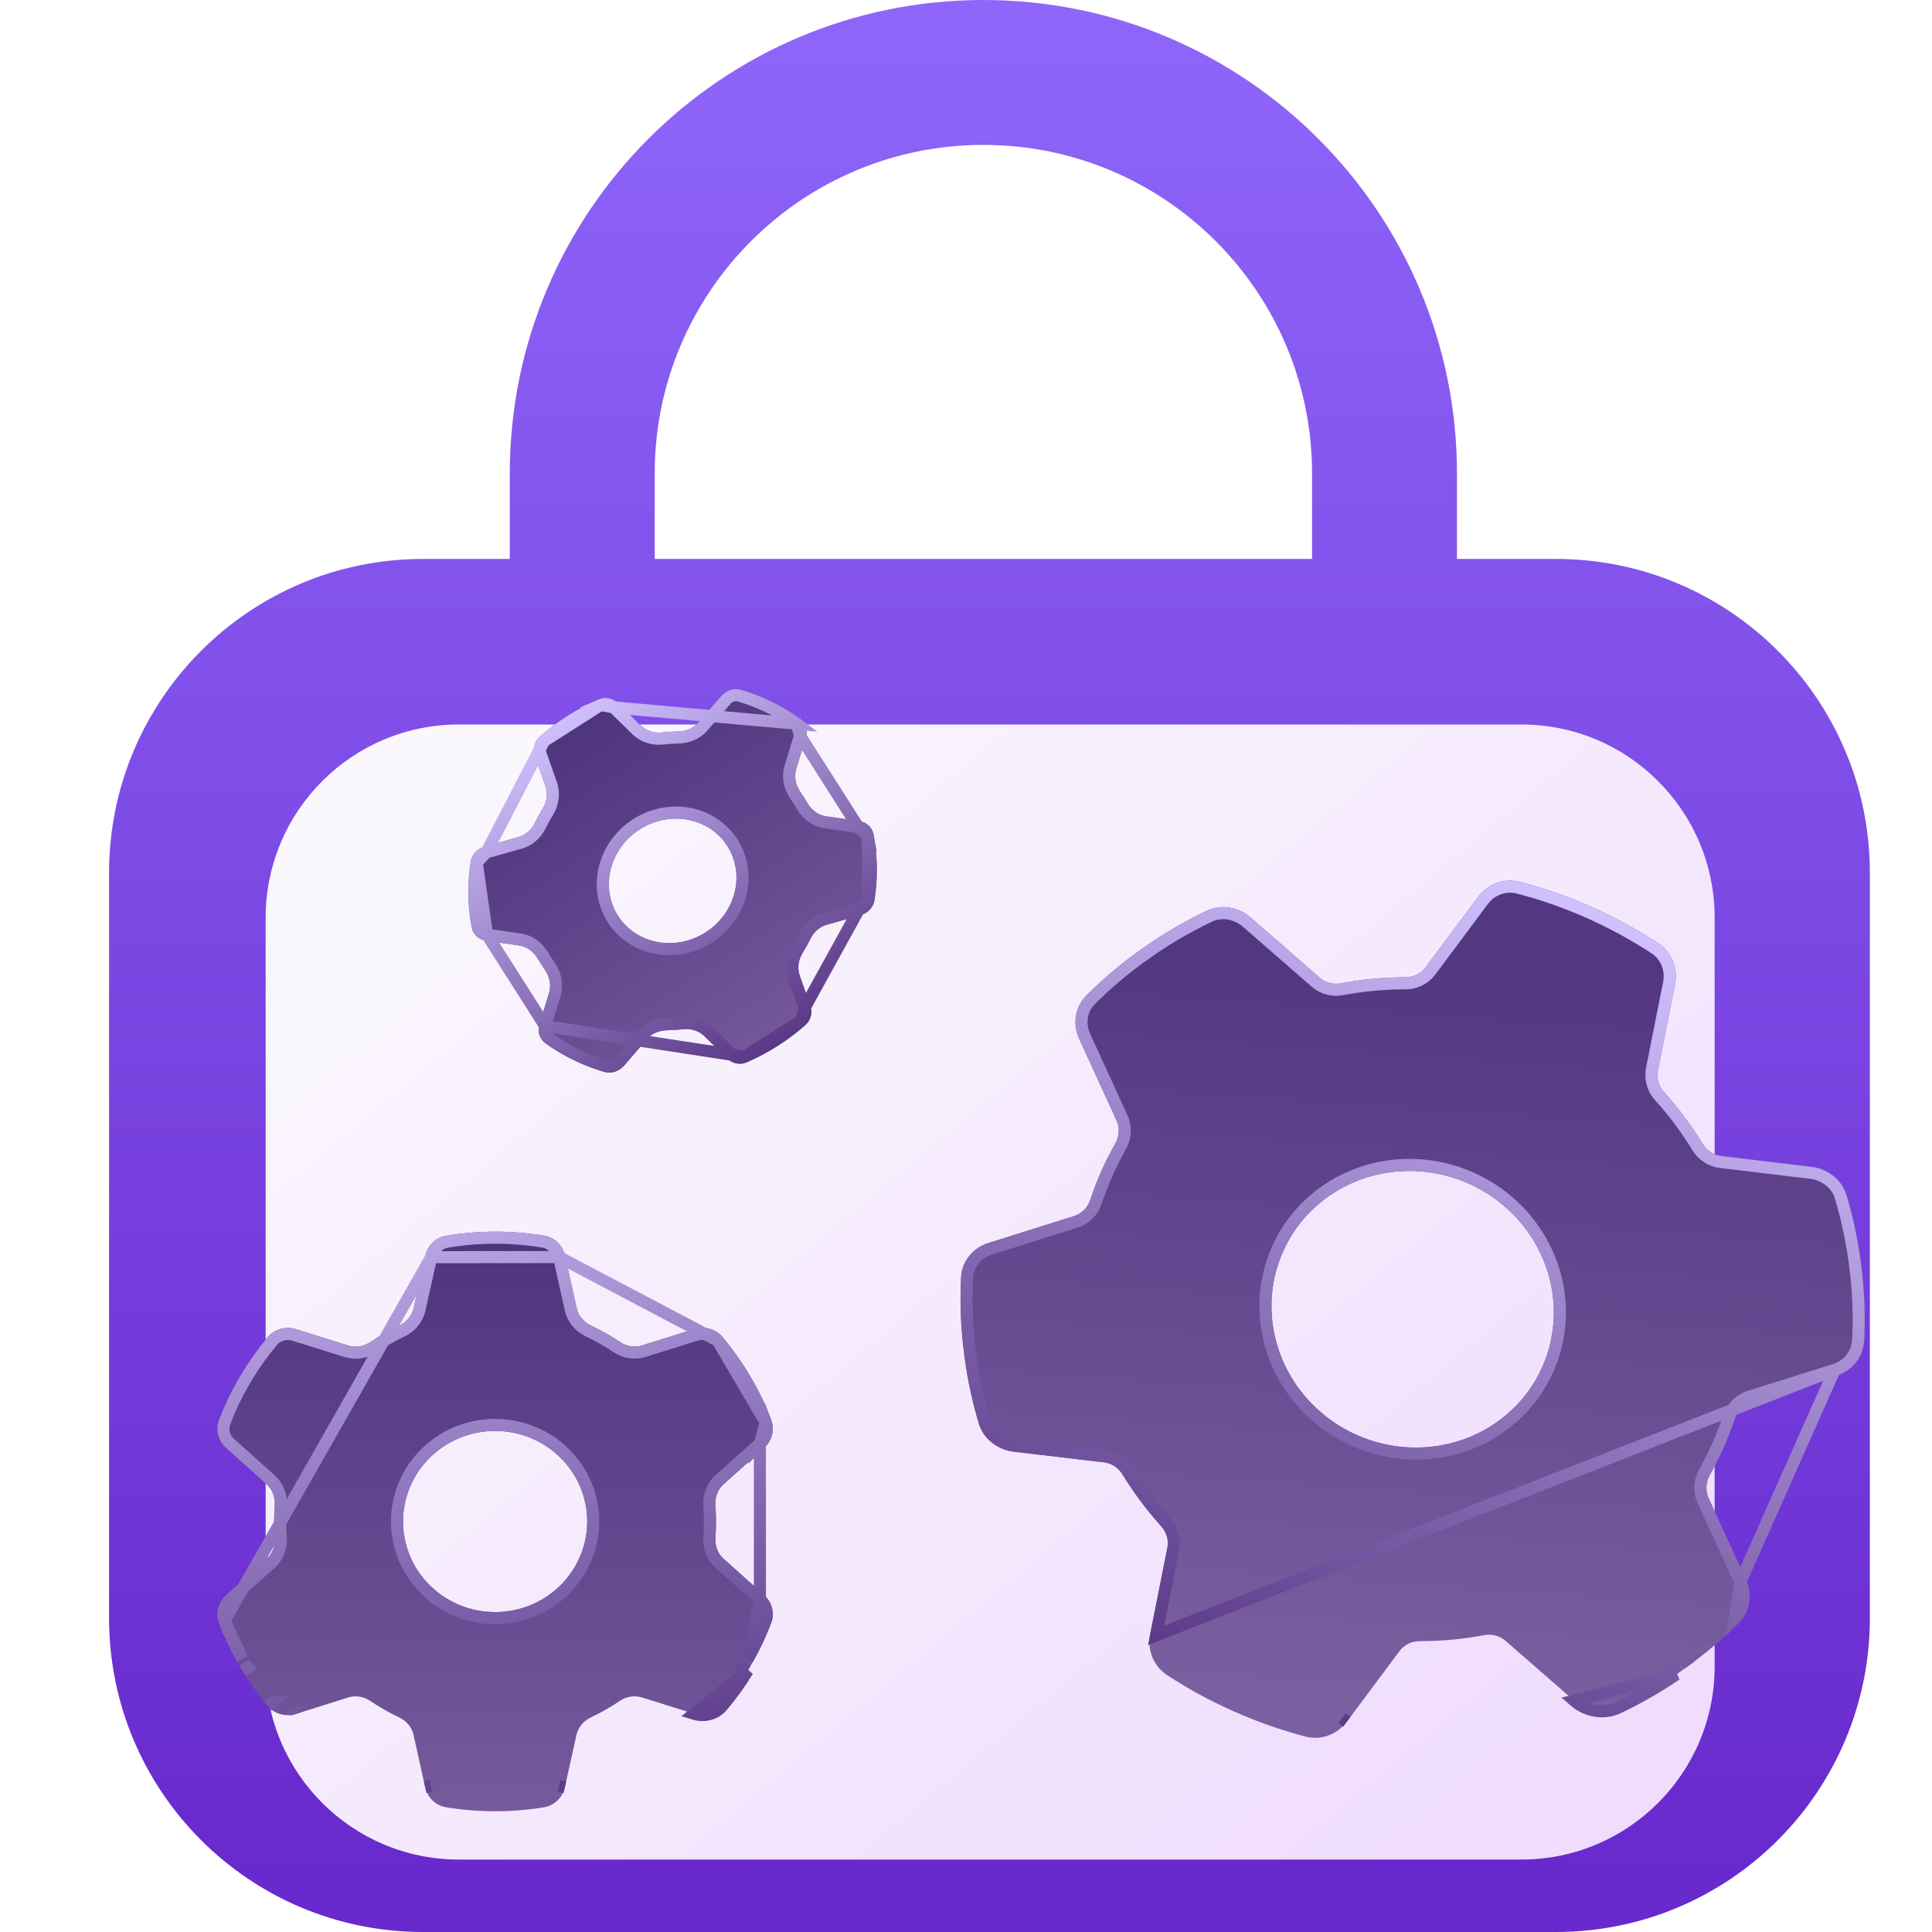 <svg width="80" height="80" viewBox="0 0 80 80" fill="none" xmlns="http://www.w3.org/2000/svg">
<g clip-path="url(#clip0_2331_2454)">
<path fill-rule="evenodd" clip-rule="evenodd" d="M27.109 23.145H54.33V19.611C54.33 12.094 48.236 6 40.719 6C33.203 6 27.109 12.094 27.109 19.611V23.145ZM21.109 23.145H17.516C10.336 23.145 4.516 28.965 4.516 36.145V67C4.516 74.18 10.336 80 17.516 80H64.427C71.607 80 77.427 74.18 77.427 67V36.145C77.427 28.965 71.607 23.145 64.427 23.145H60.33V19.611C60.33 8.78 51.55 0 40.719 0C29.889 0 21.109 8.78 21.109 19.611V23.145Z" fill="url(#paint0_linear_2331_2454)"/>
<g filter="url(#filter0_d_2331_2454)">
<path d="M63 28H19C14.582 28 11 31.582 11 36V67C11 71.418 14.582 75 19 75H63C67.418 75 71 71.418 71 67V36C71 31.582 67.418 28 63 28Z" fill="url(#paint1_linear_2331_2454)"/>
</g>
<g filter="url(#filter1_d_2331_2454)">
<path d="M33.131 27.762C33.131 27.764 33.131 27.765 33.133 27.766C33.37 27.941 33.457 28.248 33.367 28.537L32.969 29.846C32.87 30.172 32.949 30.523 33.145 30.802C33.195 30.872 33.243 30.944 33.289 31.017C33.336 31.09 33.381 31.165 33.423 31.239C33.593 31.535 33.877 31.756 34.214 31.804L35.569 31.998C35.869 32.04 36.111 32.25 36.168 32.54C36.245 32.937 36.289 33.337 36.303 33.741L36.307 34.042C36.307 34.455 36.274 34.866 36.211 35.273C36.166 35.572 35.929 35.812 35.633 35.896L34.23 36.293C33.93 36.377 33.691 36.599 33.555 36.879C33.458 37.077 33.352 37.271 33.235 37.46C33.061 37.742 33.004 38.085 33.114 38.397L33.554 39.649C33.653 39.928 33.576 40.246 33.341 40.452C32.989 40.762 32.608 41.05 32.197 41.311C31.786 41.572 31.363 41.796 30.933 41.984C30.647 42.109 30.326 42.043 30.115 41.836L29.168 40.907C28.932 40.675 28.598 40.58 28.269 40.619C28.049 40.644 27.828 40.659 27.608 40.662C27.296 40.667 26.994 40.79 26.79 41.026L25.84 42.128C25.639 42.361 25.319 42.471 25.031 42.388C24.635 42.272 24.248 42.128 23.875 41.953L23.604 41.821C23.244 41.637 22.9 41.428 22.574 41.19C22.335 41.015 22.247 40.707 22.337 40.417L22.736 39.108C22.835 38.782 22.756 38.432 22.56 38.154C22.509 38.082 22.461 38.009 22.413 37.934C22.367 37.861 22.322 37.787 22.279 37.712C22.11 37.417 21.826 37.196 21.488 37.148L20.134 36.953C19.833 36.912 19.592 36.702 19.535 36.412C19.457 36.015 19.414 35.615 19.4 35.211L19.395 34.91C19.395 34.497 19.428 34.086 19.491 33.678C19.536 33.38 19.773 33.139 20.07 33.055L21.473 32.659C21.773 32.574 22.012 32.352 22.148 32.072C22.244 31.874 22.351 31.68 22.468 31.491C22.642 31.21 22.698 30.867 22.588 30.555L22.148 29.303C22.05 29.024 22.126 28.706 22.361 28.5C22.712 28.187 23.093 27.899 23.504 27.638C23.915 27.377 24.338 27.153 24.768 26.965C25.054 26.84 25.375 26.906 25.586 27.113L26.532 28.042C26.768 28.274 27.103 28.369 27.432 28.331C27.653 28.305 27.874 28.29 28.094 28.287C28.405 28.282 28.707 28.16 28.911 27.924L29.865 26.822C30.067 26.589 30.387 26.479 30.675 26.562C31.071 26.678 31.457 26.822 31.831 26.997L32.102 27.129C32.461 27.312 32.804 27.521 33.13 27.759C33.131 27.76 33.132 27.761 33.131 27.762ZM29.212 36.612C29.813 36.229 30.246 35.638 30.416 34.967C30.586 34.295 30.48 33.6 30.119 33.033C29.759 32.467 29.174 32.075 28.494 31.945C27.815 31.814 27.095 31.956 26.494 32.338C25.893 32.721 25.459 33.312 25.289 33.983C25.119 34.654 25.226 35.35 25.586 35.916C25.947 36.483 26.531 36.875 27.211 37.005C27.891 37.135 28.61 36.994 29.212 36.612Z" fill="url(#paint2_linear_2331_2454)"/>
<path d="M32.984 27.967L32.984 27.967C32.972 27.958 32.961 27.948 32.951 27.938C32.646 27.718 32.325 27.524 31.99 27.352L31.723 27.223C31.362 27.054 30.988 26.914 30.605 26.802C30.421 26.749 30.2 26.817 30.054 26.985L30.054 26.985L29.1 28.088C28.843 28.385 28.47 28.531 28.098 28.537C27.886 28.54 27.673 28.554 27.461 28.579C27.068 28.625 26.655 28.513 26.357 28.221L25.411 27.291L32.984 27.967ZM32.984 27.967C33.127 28.073 33.19 28.265 33.129 28.463L33.128 28.464M32.984 27.967L33.128 28.464M33.128 28.464L32.73 29.773C32.605 30.185 32.708 30.614 32.941 30.945C32.988 31.013 33.034 31.081 33.078 31.151C33.123 31.221 33.166 31.292 33.206 31.363C33.408 31.715 33.753 31.99 34.179 32.051L35.533 32.246L35.535 32.246M33.128 28.464L35.535 32.246M35.535 32.246C35.74 32.274 35.888 32.413 35.922 32.588L35.535 32.246ZM35.964 35.236L35.964 35.235C36.025 34.84 36.057 34.442 36.057 34.044L36.053 33.747C36.039 33.356 35.997 32.971 35.922 32.588L35.964 35.236ZM35.964 35.236C35.936 35.425 35.78 35.595 35.565 35.656L35.565 35.656M35.964 35.236L35.565 35.656M35.565 35.656L34.161 36.052C33.784 36.159 33.493 36.435 33.33 36.77C33.237 36.961 33.134 37.147 33.022 37.329C32.814 37.665 32.74 38.087 32.878 38.48L33.319 39.731L35.565 35.656ZM33.176 40.264L33.177 40.264C33.333 40.127 33.383 39.916 33.319 39.732L33.176 40.264ZM33.176 40.264C32.834 40.566 32.462 40.846 32.062 41.1C31.663 41.355 31.252 41.572 30.833 41.754L30.833 41.755M33.176 40.264L30.833 41.755M30.833 41.755C30.642 41.839 30.43 41.794 30.29 41.657L29.344 40.728C29.046 40.436 28.633 40.325 28.24 40.37C28.028 40.395 27.816 40.409 27.605 40.412C27.231 40.418 26.857 40.565 26.6 40.863L25.651 41.965C25.506 42.133 25.284 42.201 25.101 42.148C24.717 42.036 24.343 41.896 23.982 41.727L23.715 41.597C23.368 41.419 23.036 41.218 22.721 40.988C22.578 40.883 22.514 40.69 22.576 40.492L22.576 40.49M30.833 41.755L22.576 40.49M22.576 40.49L22.975 39.18C23.1 38.769 22.997 38.34 22.764 38.01C22.716 37.941 22.669 37.871 22.624 37.8C22.58 37.73 22.537 37.66 22.496 37.588C22.295 37.237 21.95 36.961 21.524 36.9L20.169 36.706L20.169 36.706M22.576 40.49L20.169 36.706M20.169 36.706L20.168 36.706M20.169 36.706L20.168 36.706M20.168 36.706C19.962 36.678 19.815 36.538 19.78 36.364C19.706 35.981 19.663 35.595 19.65 35.205L19.645 34.908C19.646 34.509 19.677 34.112 19.739 33.717L19.739 33.716M20.168 36.706L19.739 33.716M19.739 33.716C19.767 33.527 19.922 33.357 20.138 33.296L20.138 33.296M19.739 33.716L20.138 33.296M20.138 33.296L21.541 32.9C21.919 32.793 22.21 32.517 22.373 32.182C22.465 31.991 22.568 31.805 22.681 31.623C22.889 31.287 22.963 30.865 22.824 30.472L22.384 29.22C22.319 29.036 22.369 28.825 22.526 28.688L22.526 28.688M20.138 33.296L22.526 28.688M22.526 28.688L22.528 28.686M22.526 28.688L22.528 28.686M22.528 28.686C22.868 28.383 23.239 28.103 23.638 27.849C24.038 27.595 24.449 27.377 24.867 27.195L24.868 27.194M22.528 28.686L24.868 27.194M24.868 27.194C25.059 27.11 25.271 27.155 25.411 27.291L24.868 27.194ZM33.131 27.762L33.128 27.762L33.131 27.762ZM29.346 36.822C29.999 36.407 30.472 35.763 30.659 35.028C30.845 34.292 30.729 33.526 30.33 32.899C29.931 32.273 29.287 31.842 28.541 31.699C27.797 31.557 27.013 31.712 26.36 32.127C25.706 32.543 25.233 33.187 25.047 33.922C24.86 34.657 24.977 35.424 25.375 36.051C25.774 36.677 26.419 37.108 27.164 37.251C27.908 37.393 28.693 37.238 29.346 36.822Z" stroke="url(#paint3_linear_2331_2454)" stroke-width="0.5"/>
</g>
<g filter="url(#filter2_d_2331_2454)">
<path d="M31.939 56.809C31.937 56.81 31.937 56.812 31.937 56.814C32.088 57.221 31.959 57.674 31.631 57.964L29.962 59.458C29.715 59.679 29.598 60.008 29.623 60.338C29.64 60.558 29.648 60.779 29.648 61.002C29.648 61.225 29.64 61.447 29.623 61.666C29.598 61.997 29.715 62.326 29.962 62.547L31.631 64.04C31.96 64.331 32.089 64.786 31.936 65.194C31.727 65.752 31.474 66.286 31.183 66.802L30.959 67.182C30.645 67.697 30.292 68.185 29.906 68.644C29.625 68.982 29.158 69.094 28.738 68.963L26.575 68.287C26.266 68.191 25.933 68.252 25.665 68.432C25.285 68.688 24.884 68.916 24.467 69.113C24.17 69.254 23.944 69.516 23.872 69.837L23.391 72.001C23.295 72.428 22.962 72.766 22.523 72.836C21.866 72.944 21.189 73 20.498 73C19.806 73 19.13 72.944 18.472 72.836C18.034 72.766 17.7 72.428 17.605 72.001L17.123 69.837C17.052 69.516 16.825 69.254 16.528 69.113C16.111 68.916 15.711 68.688 15.332 68.433C15.063 68.252 14.728 68.191 14.42 68.288L12.262 68.968C11.842 69.099 11.375 68.982 11.094 68.649C10.708 68.19 10.355 67.702 10.041 67.186L9.817 66.807C9.526 66.291 9.273 65.756 9.064 65.198C8.911 64.791 9.04 64.336 9.369 64.045L11.038 62.551C11.285 62.33 11.402 62.002 11.377 61.672C11.36 61.45 11.351 61.227 11.351 61.002C11.351 60.779 11.36 60.558 11.377 60.338C11.402 60.008 11.285 59.679 11.038 59.458L9.369 57.964C9.04 57.674 8.911 57.219 9.064 56.811C9.273 56.253 9.526 55.718 9.817 55.203L10.041 54.823C10.355 54.307 10.708 53.82 11.094 53.36C11.375 53.023 11.842 52.91 12.262 53.041L14.425 53.718C14.734 53.814 15.067 53.753 15.335 53.572C15.715 53.317 16.116 53.089 16.533 52.891C16.83 52.751 17.056 52.489 17.128 52.168L17.609 50.003C17.705 49.577 18.038 49.239 18.477 49.169C19.134 49.056 19.811 49 20.502 49C21.194 49 21.87 49.056 22.528 49.164C22.966 49.234 23.3 49.572 23.395 49.999L23.877 52.163C23.948 52.484 24.175 52.746 24.472 52.887C24.889 53.084 25.29 53.312 25.669 53.568C25.937 53.748 26.271 53.809 26.579 53.713L28.743 53.037C29.162 52.906 29.63 53.023 29.911 53.355C30.297 53.815 30.649 54.303 30.964 54.818L31.188 55.198C31.478 55.713 31.73 56.246 31.94 56.803C31.941 56.805 31.94 56.807 31.939 56.809ZM20.502 64.753C21.514 64.753 22.483 64.358 23.198 63.654C23.913 62.951 24.315 61.997 24.315 61.002C24.315 60.008 23.913 59.054 23.198 58.35C22.483 57.647 21.514 57.252 20.502 57.252C19.491 57.252 18.521 57.647 17.806 58.35C17.091 59.054 16.689 60.008 16.689 61.002C16.689 61.997 17.091 62.951 17.806 63.654C18.521 64.358 19.491 64.753 20.502 64.753Z" fill="url(#paint4_linear_2331_2454)"/>
<path d="M31.465 57.778L31.466 57.777C31.722 57.55 31.815 57.204 31.703 56.901L31.465 57.778ZM31.465 57.778L29.796 59.272C29.485 59.55 29.343 59.957 29.374 60.357C29.39 60.571 29.398 60.786 29.398 61.002C29.398 61.219 29.39 61.434 29.374 61.647C29.343 62.047 29.485 62.455 29.796 62.733L31.465 64.227L31.466 64.228M31.465 57.778L31.466 64.228M31.466 64.228C31.723 64.455 31.816 64.802 31.702 65.106C31.498 65.65 31.251 66.172 30.967 66.677L31.466 64.228ZM30.959 67.182C30.645 67.697 30.292 68.185 29.906 68.644C29.625 68.982 29.158 69.094 28.738 68.963L30.959 67.182ZM30.959 67.182L30.746 67.052C30.745 67.052 30.745 67.052 30.745 67.053L30.744 67.055L30.959 67.182ZM9.298 65.111C9.502 65.655 9.749 66.177 10.033 66.682L9.298 65.111ZM9.298 65.111C9.184 64.807 9.277 64.46 9.534 64.232L9.536 64.231L11.205 62.737C11.515 62.459 11.657 62.053 11.627 61.653C11.61 61.437 11.601 61.22 11.601 61.002C11.601 60.786 11.61 60.571 11.626 60.357C11.657 59.957 11.515 59.55 11.204 59.272L9.536 57.778L9.534 57.777C9.277 57.55 9.184 57.203 9.298 56.899C9.502 56.354 9.749 55.832 10.033 55.328L10.255 54.952C10.563 54.448 10.908 53.971 11.286 53.521L11.286 53.52C11.495 53.269 11.853 53.175 12.187 53.28L12.187 53.28L14.351 53.956C14.738 54.078 15.15 53.998 15.475 53.78C15.845 53.532 16.234 53.309 16.64 53.117C16.999 52.947 17.282 52.626 17.372 52.222L17.853 50.058L9.298 65.111ZM29.72 53.517C29.509 53.268 29.15 53.171 28.818 53.275L28.817 53.275L26.654 53.952C26.266 54.073 25.855 53.993 25.53 53.775C25.16 53.527 24.771 53.305 24.365 53.113C24.005 52.942 23.723 52.621 23.633 52.217L23.151 50.053L29.72 53.517ZM29.72 53.517C30.097 53.966 30.442 54.443 30.75 54.947C30.75 54.947 30.75 54.948 30.75 54.949L30.971 55.323C31.248 55.813 31.488 56.32 31.69 56.848C31.692 56.866 31.697 56.884 31.703 56.901L29.72 53.517ZM12.187 68.729C12.187 68.729 12.187 68.729 12.187 68.729L12.187 68.73L12.262 68.968L12.187 68.729ZM11.094 68.649L11.286 68.488C11.286 68.488 11.286 68.488 11.286 68.488C11.285 68.488 11.285 68.488 11.285 68.488L11.094 68.649ZM10.255 67.058C10.255 67.057 10.255 67.057 10.254 67.056L10.041 67.186L10.256 67.059L10.255 67.058ZM22.488 49.411C22.819 49.464 23.077 49.719 23.151 50.053L17.853 50.058C17.928 49.724 18.186 49.469 18.516 49.416L18.516 49.416L18.519 49.415C19.162 49.305 19.825 49.25 20.502 49.25C21.18 49.25 21.843 49.305 22.488 49.411L22.488 49.411ZM17.849 71.947L17.605 72.001L17.849 71.947L17.849 71.947ZM23.147 71.947L23.147 71.947L23.391 72.001L23.147 71.947ZM20.502 65.003C21.579 65.003 22.612 64.583 23.374 63.833C24.136 63.083 24.565 62.065 24.565 61.002C24.565 59.94 24.136 58.922 23.374 58.172C22.612 57.422 21.579 57.002 20.502 57.002C19.426 57.002 18.393 57.422 17.631 58.172C16.869 58.922 16.439 59.94 16.439 61.002C16.439 62.065 16.869 63.083 17.631 63.833C18.393 64.583 19.426 65.003 20.502 65.003Z" stroke="url(#paint5_linear_2331_2454)" stroke-width="0.5"/>
</g>
<g filter="url(#filter3_d_2331_2454)">
<path d="M77.186 53.551C77.183 53.553 77.181 53.555 77.181 53.558C77.142 54.218 76.681 54.766 76.04 54.963L72.505 56.075C72.186 56.175 71.941 56.429 71.835 56.747C71.702 57.148 71.548 57.546 71.374 57.939C71.199 58.332 71.006 58.713 70.798 59.08C70.633 59.371 70.608 59.724 70.748 60.028L72.291 63.397C72.574 64.006 72.475 64.718 72.008 65.189C71.369 65.832 70.683 66.416 69.956 66.95L69.406 67.336C68.645 67.855 67.847 68.311 67.02 68.707C66.416 69 65.689 68.864 65.179 68.419L62.336 65.939C62.095 65.729 61.77 65.649 61.456 65.708C60.584 65.873 59.691 65.957 58.792 65.956C58.462 65.955 58.148 66.103 57.951 66.367L55.775 69.288C55.377 69.821 54.699 70.08 54.038 69.903C53.045 69.641 52.058 69.296 51.085 68.863C50.111 68.431 49.193 67.929 48.334 67.367C47.76 66.995 47.498 66.318 47.627 65.666L48.337 62.094C48.402 61.77 48.301 61.438 48.08 61.194C47.477 60.527 46.941 59.808 46.479 59.051C46.313 58.778 46.034 58.589 45.717 58.552L41.976 58.111C41.304 58.031 40.719 57.576 40.528 56.938C40.268 56.058 40.072 55.161 39.948 54.248L39.867 53.581C39.775 52.683 39.749 51.783 39.798 50.877C39.835 50.215 40.297 49.665 40.94 49.467L44.475 48.355C44.794 48.255 45.039 48.002 45.145 47.685C45.28 47.28 45.434 46.88 45.609 46.485C45.784 46.092 45.977 45.711 46.185 45.344C46.35 45.052 46.374 44.7 46.235 44.396L44.692 41.027C44.408 40.417 44.508 39.706 44.974 39.235C45.614 38.592 46.299 38.008 47.027 37.474L47.577 37.087C48.338 36.569 49.135 36.112 49.962 35.717C50.567 35.424 51.294 35.56 51.803 36.005L54.647 38.485C54.887 38.695 55.213 38.775 55.526 38.716C56.399 38.551 57.292 38.467 58.191 38.468C58.52 38.468 58.835 38.321 59.032 38.056L61.208 35.136C61.605 34.603 62.284 34.343 62.944 34.52C63.94 34.776 64.928 35.121 65.901 35.554C66.874 35.987 67.792 36.488 68.652 37.05C69.226 37.422 69.487 38.099 69.358 38.751L68.648 42.324C68.584 42.647 68.685 42.979 68.906 43.224C69.509 43.89 70.045 44.61 70.507 45.368C70.673 45.64 70.951 45.828 71.267 45.866L75.014 46.316C75.685 46.396 76.271 46.851 76.461 47.489C76.721 48.369 76.917 49.266 77.042 50.179L77.123 50.846C77.214 51.742 77.24 52.641 77.191 53.545C77.191 53.548 77.189 53.55 77.186 53.551ZM56.18 57.419C57.604 58.052 59.214 58.111 60.654 57.582C62.096 57.054 63.25 55.981 63.864 54.6C64.478 53.219 64.501 51.644 63.928 50.22C63.355 48.796 62.233 47.64 60.809 47.007C59.385 46.374 57.776 46.316 56.335 46.844C54.894 47.373 53.739 48.446 53.126 49.827C52.512 51.207 52.489 52.783 53.062 54.207C53.635 55.631 54.756 56.786 56.18 57.419Z" fill="url(#paint6_linear_2331_2454)"/>
<path d="M75.965 54.725L75.967 54.724C76.516 54.555 76.899 54.09 76.931 53.544C76.933 53.521 76.937 53.498 76.944 53.477C76.988 52.606 76.962 51.739 76.874 50.874C76.874 50.873 76.874 50.872 76.874 50.871L76.794 50.213C76.794 50.212 76.794 50.212 76.794 50.211C76.671 49.312 76.478 48.428 76.222 47.56C76.062 47.027 75.566 46.634 74.984 46.564L74.984 46.564L71.238 46.114C70.84 46.067 70.497 45.831 70.293 45.498C69.839 44.753 69.313 44.046 68.721 43.391C68.45 43.092 68.322 42.681 68.403 42.275L69.113 38.703C69.223 38.146 68.999 37.573 68.516 37.26L68.515 37.259C67.667 36.705 66.76 36.21 65.799 35.782C64.838 35.355 63.864 35.014 62.882 34.763L62.88 34.762L62.88 34.762C62.323 34.613 61.748 34.83 61.408 35.285L59.232 38.206C58.985 38.537 58.594 38.718 58.191 38.718C57.307 38.717 56.43 38.799 55.573 38.961C55.189 39.034 54.784 38.937 54.483 38.673L51.639 36.193L51.639 36.193C51.196 35.806 50.575 35.698 50.071 35.941L50.07 35.942C49.255 36.333 48.469 36.782 47.719 37.293L47.173 37.677C46.456 38.204 45.781 38.778 45.151 39.411C44.765 39.801 44.675 40.399 44.919 40.921L44.919 40.923L46.462 44.291C46.637 44.673 46.604 45.11 46.403 45.467C46.198 45.828 46.009 46.201 45.837 46.586C45.666 46.973 45.514 47.366 45.382 47.764C45.253 48.152 44.95 48.468 44.55 48.594L41.015 49.706L41.013 49.706C40.462 49.875 40.079 50.342 40.048 50.891C40 51.782 40.025 52.668 40.115 53.553L40.195 54.214C40.195 54.215 40.195 54.215 40.196 54.216C40.318 55.115 40.511 55.999 40.768 56.866C40.927 57.4 41.423 57.793 42.005 57.863L45.746 58.304C46.145 58.351 46.489 58.586 46.693 58.92C47.147 59.665 47.673 60.371 48.265 61.026C48.536 61.325 48.663 61.737 48.583 62.142L47.872 65.715L75.965 54.725ZM75.965 54.725L72.43 55.836C72.03 55.962 71.727 56.279 71.598 56.668C71.467 57.061 71.316 57.452 71.145 57.837C70.974 58.222 70.784 58.596 70.58 58.957C70.378 59.313 70.345 59.75 70.52 60.132L72.063 63.501L72.064 63.502M75.965 54.725L72.064 63.502M69.406 67.336C68.645 67.855 67.847 68.311 67.02 68.707C66.416 69 65.689 68.864 65.179 68.419L69.406 67.336ZM69.406 67.336L69.265 67.13C69.265 67.13 69.264 67.13 69.264 67.131L69.262 67.132L69.406 67.336ZM72.064 63.502C72.307 64.025 72.218 64.623 71.831 65.013L72.064 63.502ZM47.627 65.666L47.872 65.715L47.627 65.666ZM55.574 69.139L55.574 69.139L55.775 69.288L55.574 69.139ZM69.808 66.748L69.956 66.95L69.812 66.745L69.81 66.746C69.809 66.747 69.809 66.747 69.808 66.748ZM76.942 53.531C76.942 53.531 76.942 53.531 76.942 53.531C76.942 53.531 76.942 53.531 76.942 53.531L76.942 53.531ZM56.079 57.648C57.561 58.307 59.238 58.368 60.741 57.817C62.244 57.266 63.45 56.145 64.092 54.702C64.734 53.258 64.757 51.612 64.16 50.127C63.562 48.641 62.393 47.438 60.911 46.779C59.428 46.12 57.752 46.058 56.249 46.61C54.745 47.161 53.539 48.281 52.897 49.725C52.255 51.169 52.232 52.815 52.83 54.3C53.427 55.785 54.596 56.989 56.079 57.648Z" stroke="url(#paint7_linear_2331_2454)" stroke-width="0.5"/>
</g>
</g>
<defs>
<filter id="filter0_d_2331_2454" x="7" y="26" width="68" height="55" filterUnits="userSpaceOnUse" color-interpolation-filters="sRGB">
<feFlood flood-opacity="0" result="BackgroundImageFix"/>
<feColorMatrix in="SourceAlpha" type="matrix" values="0 0 0 0 0 0 0 0 0 0 0 0 0 0 0 0 0 0 127 0" result="hardAlpha"/>
<feOffset dy="2"/>
<feGaussianBlur stdDeviation="2"/>
<feComposite in2="hardAlpha" operator="out"/>
<feColorMatrix type="matrix" values="0 0 0 0 0 0 0 0 0 0 0 0 0 0 0 0 0 0 0.25 0"/>
<feBlend mode="normal" in2="BackgroundImageFix" result="effect1_dropShadow_2331_2454"/>
<feBlend mode="normal" in="SourceGraphic" in2="effect1_dropShadow_2331_2454" result="shape"/>
</filter>
<filter id="filter1_d_2331_2454" x="15.396" y="24.535" width="24.912" height="23.881" filterUnits="userSpaceOnUse" color-interpolation-filters="sRGB">
<feFlood flood-opacity="0" result="BackgroundImageFix"/>
<feColorMatrix in="SourceAlpha" type="matrix" values="0 0 0 0 0 0 0 0 0 0 0 0 0 0 0 0 0 0 127 0" result="hardAlpha"/>
<feOffset dy="2"/>
<feGaussianBlur stdDeviation="2"/>
<feComposite in2="hardAlpha" operator="out"/>
<feColorMatrix type="matrix" values="0 0 0 0 0 0 0 0 0 0 0 0 0 0 0 0 0 0 0.25 0"/>
<feBlend mode="normal" in2="BackgroundImageFix" result="effect1_dropShadow_2331_2454"/>
<feBlend mode="normal" in="SourceGraphic" in2="effect1_dropShadow_2331_2454" result="shape"/>
</filter>
<filter id="filter2_d_2331_2454" x="5" y="47" width="31" height="32" filterUnits="userSpaceOnUse" color-interpolation-filters="sRGB">
<feFlood flood-opacity="0" result="BackgroundImageFix"/>
<feColorMatrix in="SourceAlpha" type="matrix" values="0 0 0 0 0 0 0 0 0 0 0 0 0 0 0 0 0 0 127 0" result="hardAlpha"/>
<feOffset dy="2"/>
<feGaussianBlur stdDeviation="2"/>
<feComposite in2="hardAlpha" operator="out"/>
<feColorMatrix type="matrix" values="0 0 0 0 0 0 0 0 0 0 0 0 0 0 0 0 0 0 0.25 0"/>
<feBlend mode="normal" in2="BackgroundImageFix" result="effect1_dropShadow_2331_2454"/>
<feBlend mode="normal" in="SourceGraphic" in2="effect1_dropShadow_2331_2454" result="shape"/>
</filter>
<filter id="filter3_d_2331_2454" x="35.774" y="32.465" width="45.44" height="43.494" filterUnits="userSpaceOnUse" color-interpolation-filters="sRGB">
<feFlood flood-opacity="0" result="BackgroundImageFix"/>
<feColorMatrix in="SourceAlpha" type="matrix" values="0 0 0 0 0 0 0 0 0 0 0 0 0 0 0 0 0 0 127 0" result="hardAlpha"/>
<feOffset dy="2"/>
<feGaussianBlur stdDeviation="2"/>
<feComposite in2="hardAlpha" operator="out"/>
<feColorMatrix type="matrix" values="0 0 0 0 0 0 0 0 0 0 0 0 0 0 0 0 0 0 0.25 0"/>
<feBlend mode="normal" in2="BackgroundImageFix" result="effect1_dropShadow_2331_2454"/>
<feBlend mode="normal" in="SourceGraphic" in2="effect1_dropShadow_2331_2454" result="shape"/>
</filter>
<linearGradient id="paint0_linear_2331_2454" x1="17.665" y1="0" x2="17.665" y2="78.037" gradientUnits="userSpaceOnUse">
<stop stop-color="#8F66FA"/>
<stop offset="1" stop-color="#6829CD"/>
</linearGradient>
<linearGradient id="paint1_linear_2331_2454" x1="20.091" y1="29.808" x2="58.014" y2="75.216" gradientUnits="userSpaceOnUse">
<stop stop-color="#FAF7FD"/>
<stop offset="1" stop-color="#F0DDFD"/>
</linearGradient>
<linearGradient id="paint2_linear_2331_2454" x1="23.503" y1="27.639" x2="32.198" y2="41.31" gradientUnits="userSpaceOnUse">
<stop stop-color="#4E337D"/>
<stop offset="1" stop-color="#74589A"/>
</linearGradient>
<linearGradient id="paint3_linear_2331_2454" x1="23.503" y1="27.639" x2="32.198" y2="41.31" gradientUnits="userSpaceOnUse">
<stop stop-color="#CFBFFC"/>
<stop offset="1" stop-color="#5A3886"/>
</linearGradient>
<linearGradient id="paint4_linear_2331_2454" x1="20.5" y1="49" x2="20.5" y2="73" gradientUnits="userSpaceOnUse">
<stop stop-color="#4F337E"/>
<stop offset="1" stop-color="#765A9C"/>
</linearGradient>
<linearGradient id="paint5_linear_2331_2454" x1="14.5" y1="49" x2="20.5" y2="73" gradientUnits="userSpaceOnUse">
<stop stop-color="#BCA9E9"/>
<stop offset="1" stop-color="#5C3B89"/>
</linearGradient>
<linearGradient id="paint6_linear_2331_2454" x1="53.302" y1="37.711" x2="51.088" y2="68.865" gradientUnits="userSpaceOnUse">
<stop stop-color="#533781"/>
<stop offset="1" stop-color="#7B60A1"/>
</linearGradient>
<linearGradient id="paint7_linear_2331_2454" x1="65.897" y1="35.553" x2="51.088" y2="68.865" gradientUnits="userSpaceOnUse">
<stop stop-color="#D1C1FE"/>
<stop offset="1" stop-color="#583685"/>
</linearGradient>
<clipPath id="clip0_2331_2454">
<rect width="80" height="80" fill="white"/>
</clipPath>
</defs>
</svg>

